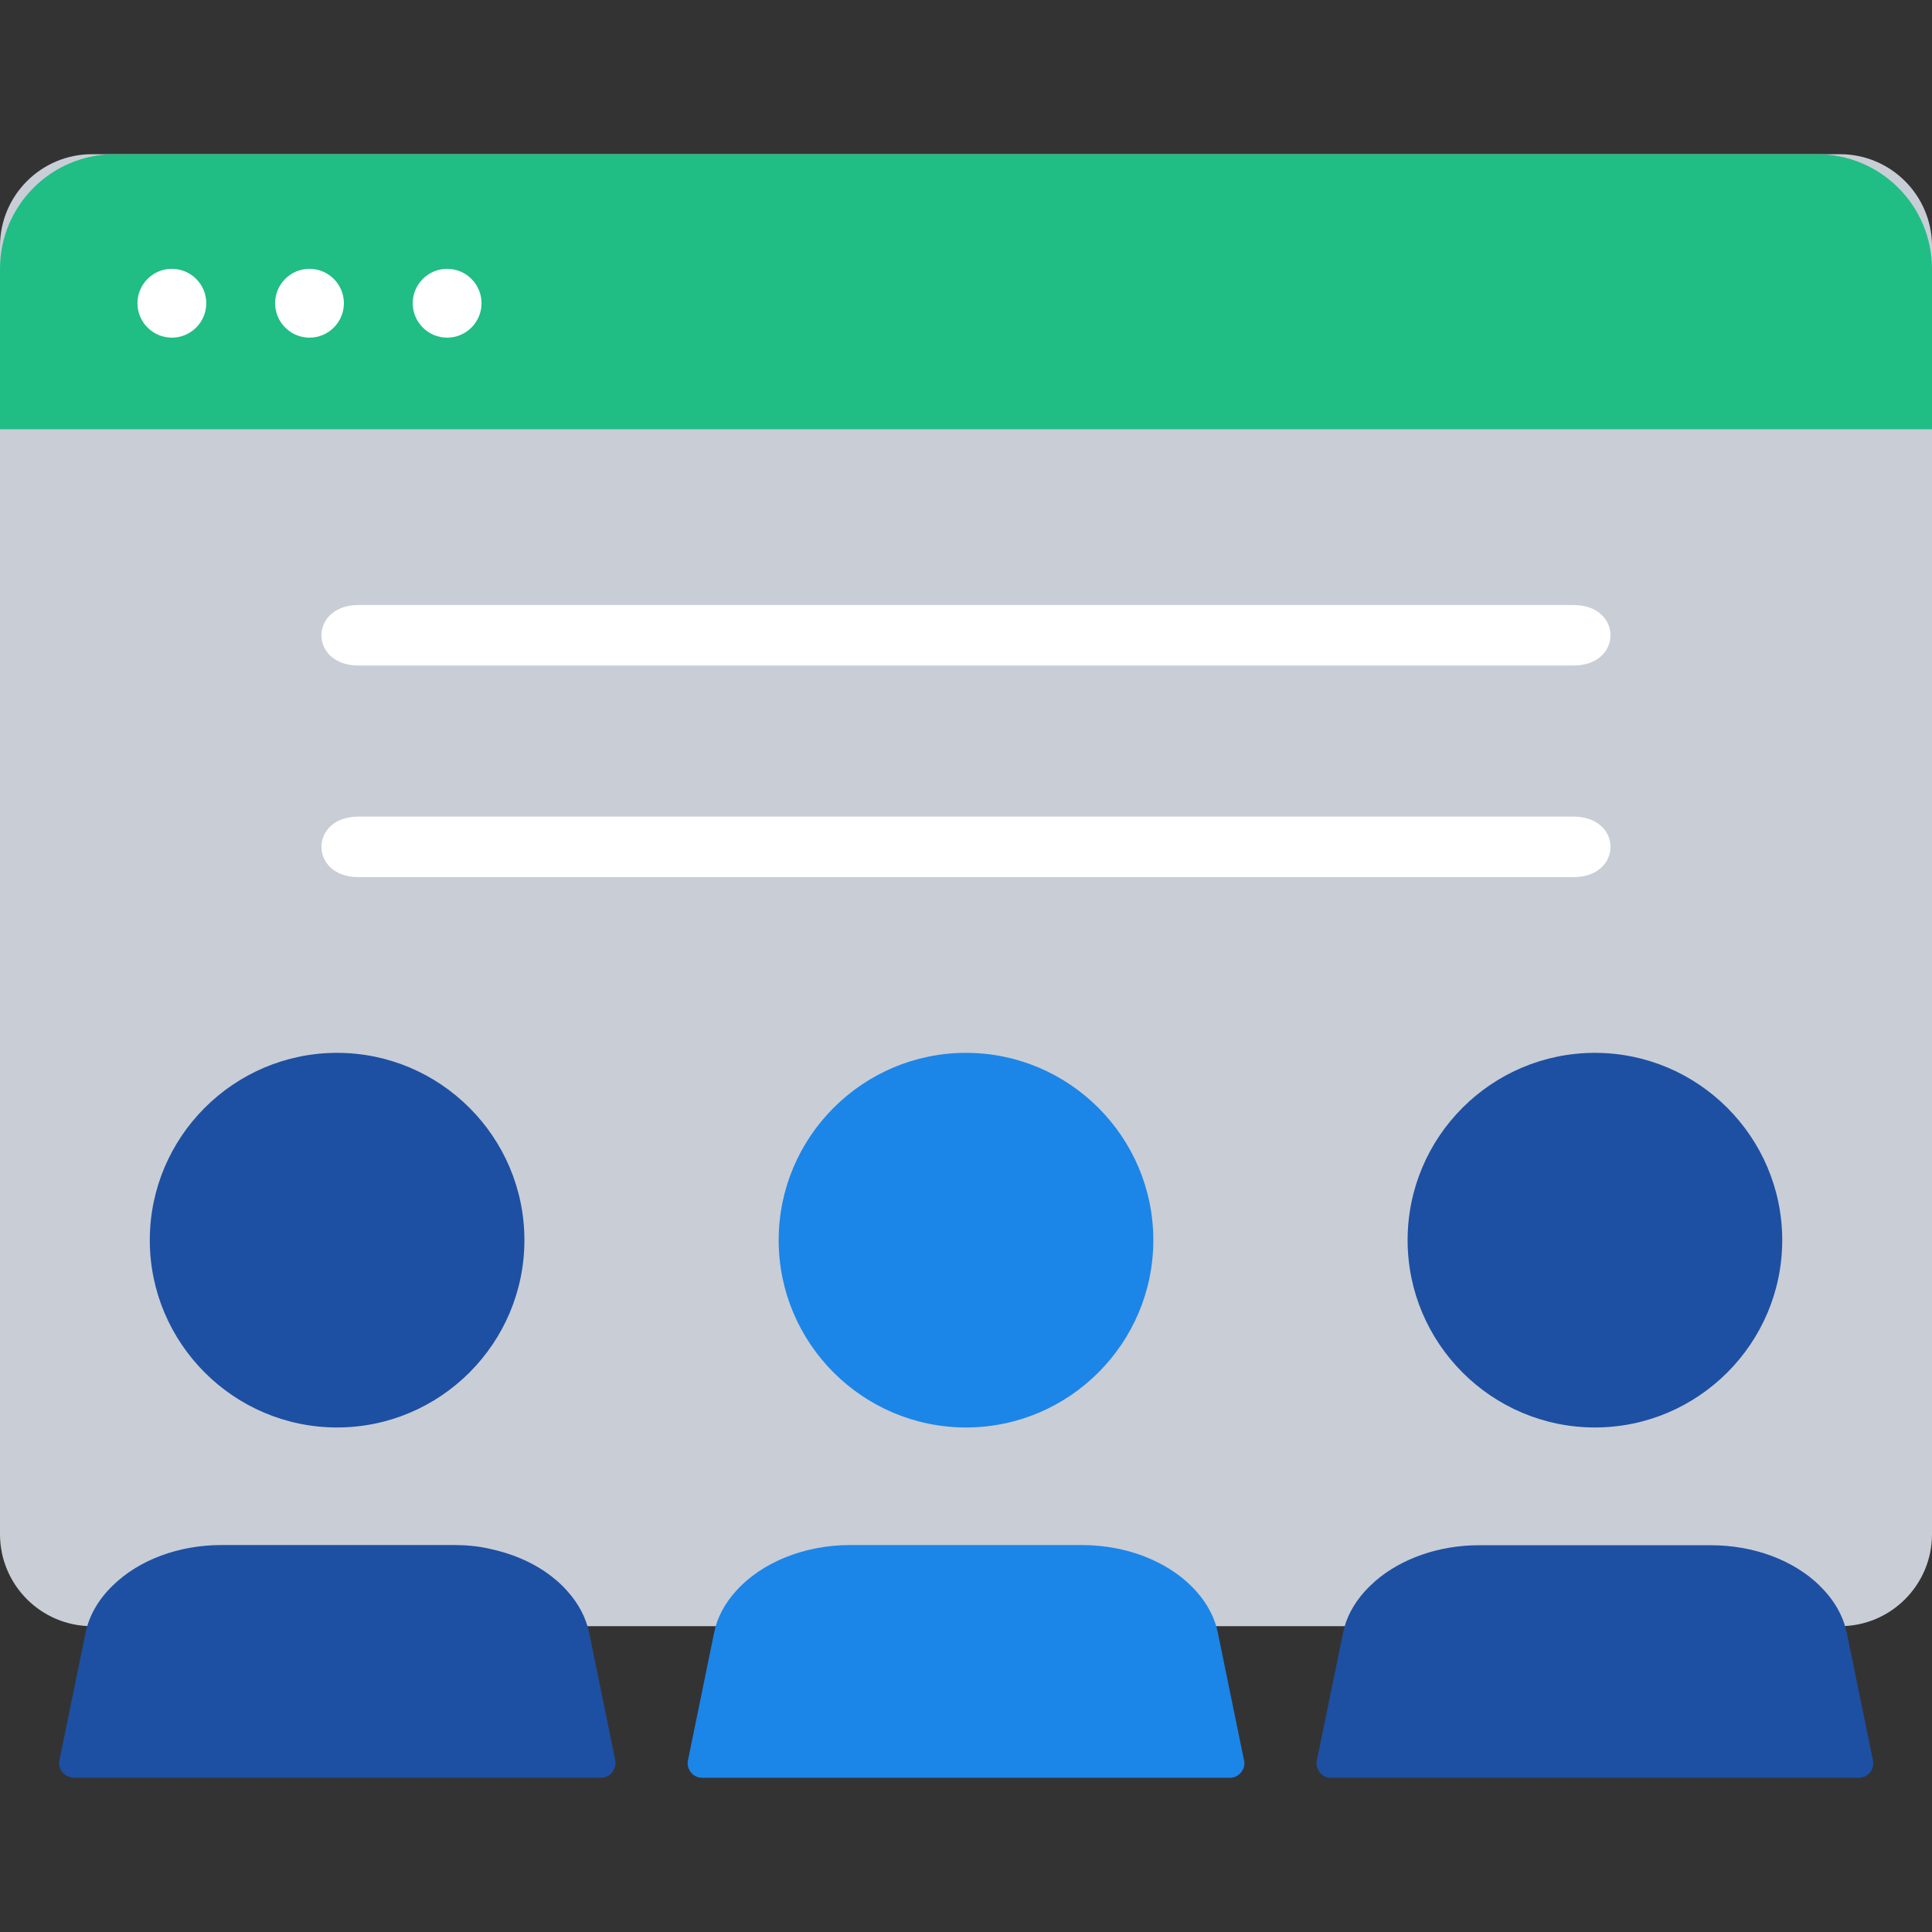 <svg width="90" height="90" viewBox="0 0 90 90" fill="none" xmlns="http://www.w3.org/2000/svg">
<rect x="0" y="0" width="90" height="90" fill="#333333" stroke="none"/>
<path d="M85.714 7.183H4.286C1.919 7.183 0 9.102 0 11.469V71.468C0 73.835 1.919 75.754 4.286 75.754H85.714C88.081 75.754 90 73.835 90 71.468V11.469C90 9.102 88.081 7.183 85.714 7.183Z" fill="#C9CDD6"/>
<path d="M5.358 7.183H84.643C87.6 7.183 89.991 9.566 90 12.523V19.997H0V12.523C0 9.566 2.4 7.175 5.358 7.183Z" fill="#20BD85"/>
<path d="M19.226 14.126C19.226 13.243 19.946 12.523 20.829 12.523C21.712 12.523 22.432 13.243 22.432 14.126C22.432 15.009 21.712 15.729 20.829 15.729C19.946 15.729 19.226 15.009 19.226 14.126ZM12.815 14.126C12.815 13.243 13.535 12.523 14.418 12.523C15.3 12.523 16.02 13.243 16.02 14.126C16.02 15.009 15.3 15.729 14.418 15.729C13.535 15.729 12.815 15.009 12.815 14.126ZM6.403 14.126C6.403 13.243 7.123 12.523 8.006 12.523C8.889 12.523 9.609 13.243 9.609 14.126C9.609 15.009 8.889 15.729 8.006 15.729C7.123 15.729 6.403 15.009 6.403 14.126Z" fill="white"/>
<path d="M56.734 76.063C56.589 75.368 56.255 74.717 55.723 74.126C54.823 73.114 53.477 72.411 51.96 72.12C51.455 72.026 50.932 71.974 50.4 71.974H39.6C37.475 71.974 35.477 72.78 34.277 74.126C33.746 74.717 33.403 75.368 33.266 76.063L32.049 81.994C32.04 82.037 32.032 82.08 32.032 82.131C32.032 82.466 32.297 82.817 32.717 82.817H57.283C57.703 82.817 57.969 82.466 57.969 82.14C57.969 82.088 57.969 82.046 57.952 82.003L56.734 76.071V76.063Z" fill="#1C85E8"/>
<path d="M84.771 73.868C83.537 72.668 81.686 71.983 79.697 71.983H68.897C67.037 71.983 65.28 72.6 64.063 73.654C63.892 73.808 63.729 73.963 63.574 74.134C63.043 74.726 62.7 75.377 62.563 76.071L61.346 82.003C61.337 82.046 61.329 82.097 61.329 82.14C61.329 82.466 61.594 82.817 62.014 82.817H86.58C86.863 82.817 87.034 82.663 87.111 82.568C87.189 82.474 87.308 82.277 87.249 82.003L86.031 76.071C85.868 75.274 85.431 74.511 84.771 73.877V73.868Z" fill="#1D50A2"/>
<path d="M3.42 82.817H27.986C28.406 82.817 28.671 82.457 28.671 82.131C28.671 82.088 28.671 82.037 28.663 82.003L27.446 76.063C27.3 75.368 26.966 74.717 26.434 74.126C26.134 73.783 25.783 73.483 25.397 73.217C24.677 72.728 23.829 72.377 22.911 72.171C22.586 72.094 22.251 72.034 21.909 72.008C21.651 71.983 21.386 71.974 21.12 71.974H10.32C8.332 71.974 6.48 72.66 5.254 73.86C4.586 74.503 4.149 75.266 3.986 76.063L2.769 81.994C2.709 82.268 2.829 82.466 2.906 82.56C2.983 82.654 3.154 82.808 3.437 82.808L3.42 82.817Z" fill="#1D50A2"/>
<path d="M15.703 49.046C10.895 49.046 6.978 52.963 6.978 57.771C6.978 62.58 10.895 66.497 15.703 66.497C20.512 66.497 24.429 62.58 24.429 57.771C24.429 52.963 20.512 49.046 15.703 49.046Z" fill="#1D50A2"/>
<path d="M45 49.046C40.191 49.046 36.274 52.963 36.274 57.771C36.274 62.58 40.191 66.497 45 66.497C49.809 66.497 53.726 62.58 53.726 57.771C53.726 52.963 49.809 49.046 45 49.046Z" fill="#1C85E8"/>
<path d="M74.297 49.046C69.48 49.046 65.572 52.963 65.572 57.771C65.572 62.58 69.489 66.497 74.297 66.497C79.106 66.497 83.023 62.58 83.023 57.771C83.023 52.963 79.106 49.046 74.297 49.046Z" fill="#1D50A2"/>
<path d="M16.706 31.003H73.294C75.6 31.003 75.6 28.183 73.294 28.183H16.706C14.4 28.183 14.392 31.003 16.706 31.003Z" fill="white"/>
<path d="M16.706 40.86H73.294C75.6 40.86 75.6 38.04 73.294 38.04H16.706C14.4 38.04 14.392 40.86 16.706 40.86Z" fill="white"/>
</svg>

